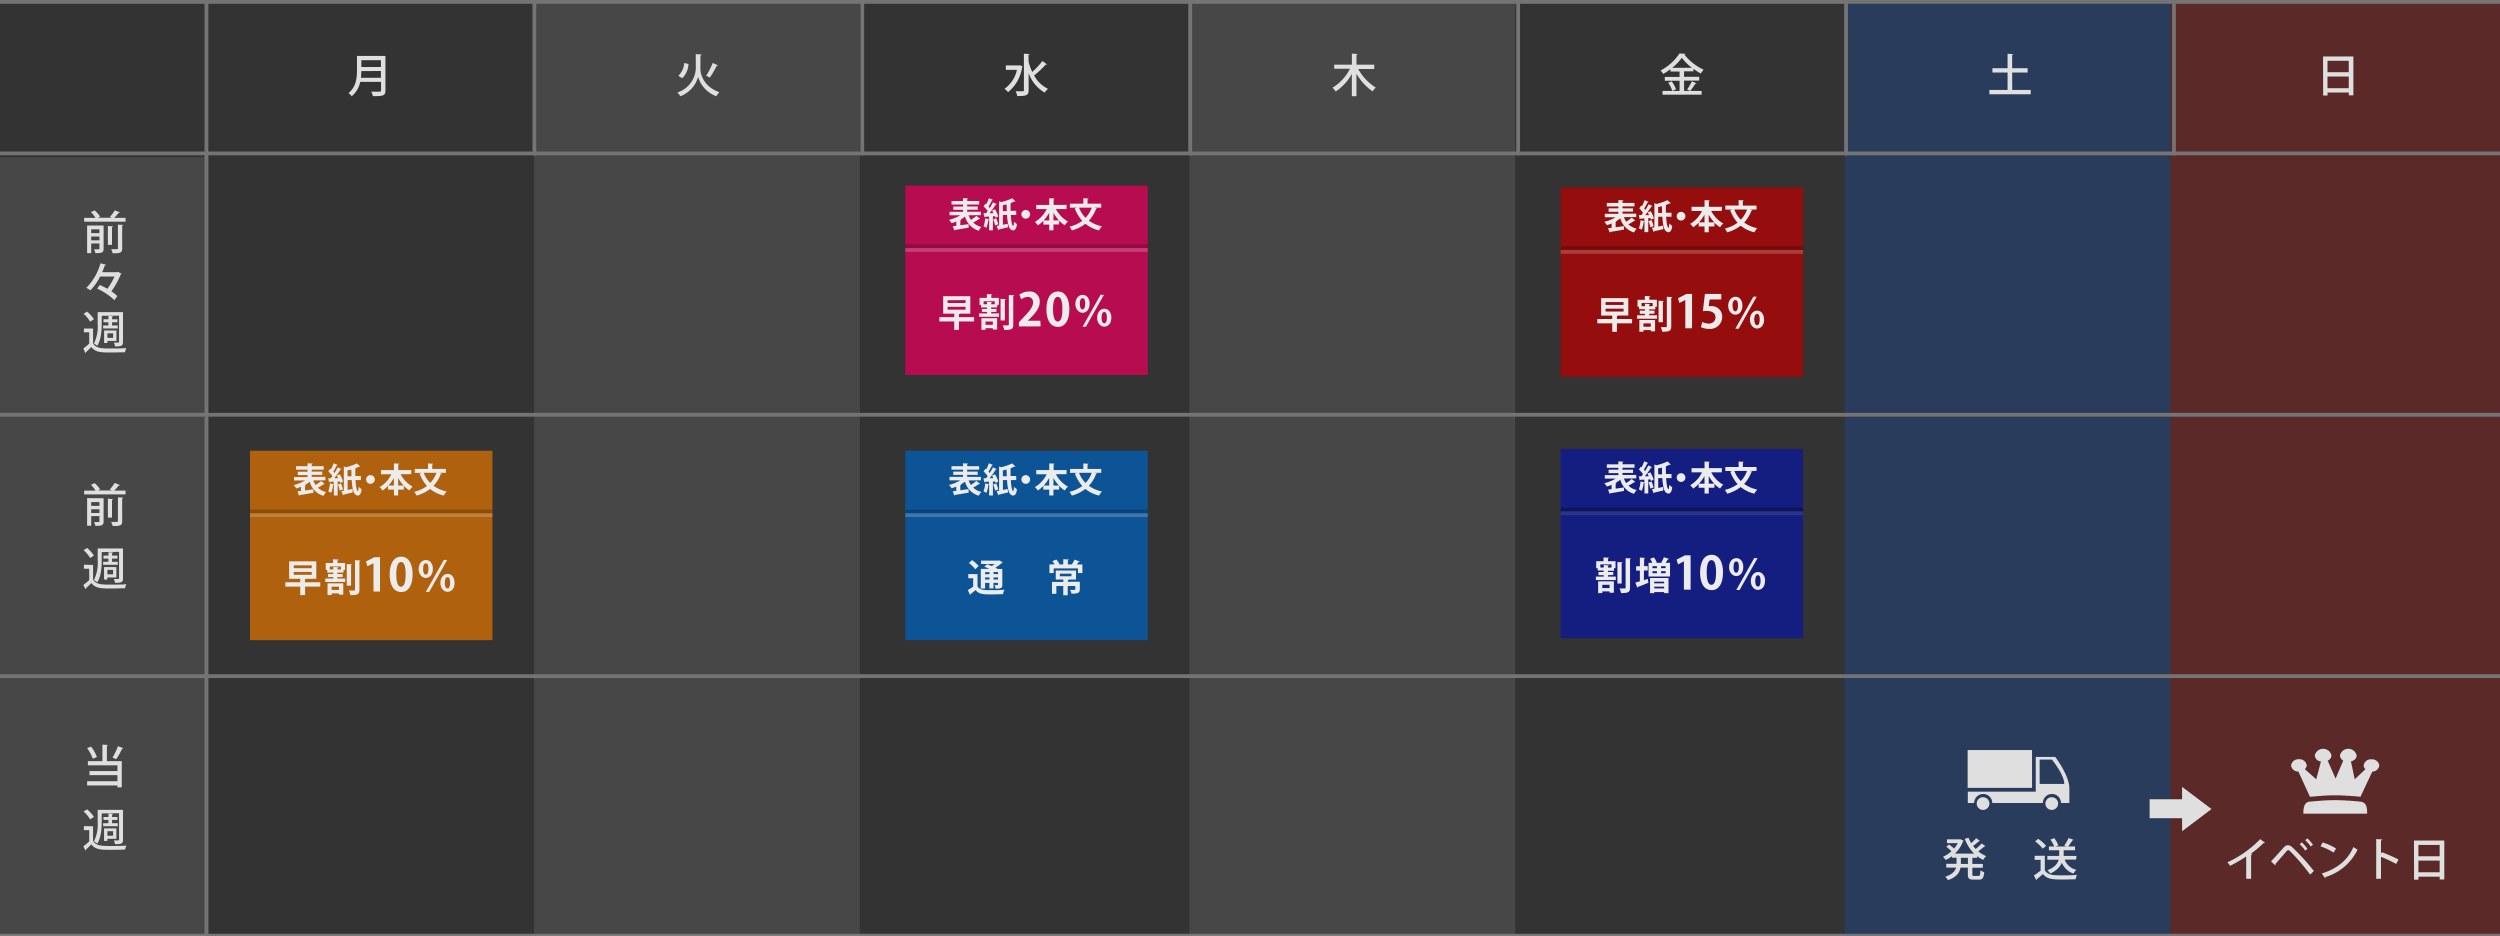 <svg id="各_切のコピー" data-name="各〆切のコピー" xmlns="http://www.w3.org/2000/svg" width="660" height="247" viewBox="0 0 660 247"><rect x="0" y="0" width="660" height="247" fill="#333333" stroke="none"/><defs><style>.cls-1,.cls-8{fill:#fff;}.cls-1{opacity:0.1;}.cls-2{fill:#0060ff;}.cls-2,.cls-3,.cls-7,.cls-8{opacity:0.2;}.cls-3{fill:red;}.cls-4{fill:#747474;}.cls-5{fill:#dfdfdf;}.cls-6{fill:#960d0d;}.cls-9{fill:#ececec;}.cls-10{fill:#141e81;}.cls-11{opacity:0.3;}.cls-12{fill:#b80c51;}.cls-13{fill:#af610d;}.cls-14{fill:#0d5497;}</style></defs><title>nouki</title><rect class="cls-1" x="141" width="86" height="247"/><rect class="cls-1" x="314" width="86" height="247"/><rect class="cls-2" x="487" width="86" height="247"/><rect class="cls-3" x="573" width="87" height="247"/><rect class="cls-1" y="41.5" width="55" height="205.5"/><rect class="cls-4" y="246.5" width="660" height="1"/><rect class="cls-4" x="54" width="1" height="247"/><rect class="cls-4" x="140.57" width="1" height="41"/><rect class="cls-4" x="227.14" width="1" height="41"/><rect class="cls-4" x="313.71" width="1" height="41"/><rect class="cls-4" x="400.29" width="1" height="41"/><rect class="cls-4" x="486.86" width="1" height="41"/><rect class="cls-4" x="573.43" width="1" height="41"/><path class="cls-5" d="M521.18,212a2.39,2.39,0,0,1,4.78,0h13.36a2.39,2.39,0,0,1,4.78,0h2.21v-3.92c0-3.37-3.72-8.25-3.72-8.25h-5.15V209H519.5v3Zm17.28-11.46h3.25s3.25,3.92,3.25,6.41h-6.49Zm-2-2.52h-17V208h17Zm5.21,12.44a1.68,1.68,0,1,0,1.68,1.68A1.68,1.68,0,0,0,541.7,210.47Zm-18.14,0a1.68,1.68,0,1,0,1.68,1.68A1.68,1.68,0,0,0,523.56,210.47Z"/><path class="cls-5" d="M624.47,203.07a1.35,1.35,0,0,1-.46-1,1.9,1.9,0,0,1,2.05-1.61,1.93,1.93,0,0,1,2.08,1.61,1.87,1.87,0,0,1-1.85,1.63l-3.13,6.65c-2.46-.25-4.92-.39-6.68-.39-2.81,0-4.86.27-6.65.39l-3.07-6.67a1.83,1.83,0,0,1-1.91-1.61,1.93,1.93,0,0,1,2.08-1.63,1.9,1.9,0,0,1,2.05,1.63c0,.25-.09.48-.49,1l3,2.66,1.24-4.72a1.69,1.69,0,0,1-1.62-1.59,2.26,2.26,0,0,1,4.4,0,1.53,1.53,0,0,1-1,1.38l2.05,4.68h.06l2-4.68a1.65,1.65,0,0,1-.87-1.38,2.26,2.26,0,0,1,4.4,0c0,.82-.61,1.36-1.5,1.59l1,4.72Zm-16.38,11.74c0-1,0-3.06,1.68-3.18s3.85-.39,6.65-.39c1.79,0,4.23.14,6.68.39,1.85.18,1.82,1.91,1.82,3.18Z"/><path class="cls-5" d="M567.5,216h8.57v3.45l7.77-5.86-7.77-5.86V211H567.5Z"/><path class="cls-5" d="M101.76,14.77v9.1c0,1.37-.59,1.54-3.31,1.51A4.75,4.75,0,0,0,98,24.2c.53,0,1.06,0,1.48,0,1,0,1.12,0,1.12-.37V21.62H95.1a6.65,6.65,0,0,1-2.24,3.79,4.71,4.71,0,0,0-.85-.84c2-1.63,2.23-4,2.23-6V14.77Zm-6.37,4a15.54,15.54,0,0,1-.11,1.77h5.28V18.74Zm5.17-2.87H95.4v1.78h5.17Z"/><path class="cls-5" d="M183.68,14.29l1.55.1c0,.14-.14.23-.32.28v3.53c0,1.6,1,4.7,5,6.15a5.21,5.21,0,0,0-.78,1.06,7.84,7.84,0,0,1-4.83-5.1,7.76,7.76,0,0,1-4.68,5.1,5.24,5.24,0,0,0-.79-1,7,7,0,0,0,4.86-6.24ZM179.08,20a5,5,0,0,0,1.54-3.37l1.14.25a5.61,5.61,0,0,1-1.65,3.78Zm7.34,0a18.32,18.32,0,0,0,1.73-3.38l1.39.62c0,.1-.19.12-.32.11a22.53,22.53,0,0,1-1.83,3.13Z"/><path class="cls-5" d="M269.19,17.21l.79.35a.36.36,0,0,1-.14.18,10.37,10.37,0,0,1-3.72,6.6,4.12,4.12,0,0,0-.94-.89,8.27,8.27,0,0,0,3.29-5h-2.93V17.26H269Zm2.37-.86a14.67,14.67,0,0,0,.95,2.64,20.94,20.94,0,0,0,2.7-2.89l1.19.9a.45.45,0,0,1-.34.07A25,25,0,0,1,273,19.92a8.23,8.23,0,0,0,3.68,3.53,4.7,4.7,0,0,0-.89,1,9.7,9.7,0,0,1-4.23-5.15v4.51c0,1.38-.6,1.55-3,1.55a4.82,4.82,0,0,0-.44-1.26c.53,0,1,0,1.4,0,.71,0,.79,0,.79-.32V14.18l1.49.08c0,.11-.1.18-.29.2Z"/><path class="cls-5" d="M362.79,18.21h-4.21a13.07,13.07,0,0,0,4.64,4.91,4.9,4.9,0,0,0-.86,1,14.48,14.48,0,0,1-4.26-4.67v5.95h-1.21V19.51a13.23,13.23,0,0,1-4.26,4.64,7.11,7.11,0,0,0-.85-1,12.31,12.31,0,0,0,4.61-5h-4.16V17.08h4.67V14.16l1.5.1c0,.11-.08.17-.29.2v2.61h4.69Z"/><path class="cls-5" d="M444.61,24h4.62v1H438.91V24h4.5V21.31H439.5v-1h3.91V18.89H441v-.62a16.46,16.46,0,0,1-1.92,1.25,4.41,4.41,0,0,0-.7-.9,13.43,13.43,0,0,0,5-4.51l1.56.1a.27.27,0,0,1-.26.2,14,14,0,0,0,5.09,4,6.84,6.84,0,0,0-.76,1,17.45,17.45,0,0,1-1.94-1.24v.67h-2.48v1.44h4v1h-4Zm-3.13,0a7.9,7.9,0,0,0-1.08-2.16l.92-.38a7.81,7.81,0,0,1,1.14,2.11Zm5.19-6.1A13.47,13.47,0,0,1,444,15.25a12.85,12.85,0,0,1-2.53,2.64Zm-1.28,5.72a12.55,12.55,0,0,0,1.26-2.16l1.21.52c0,.08-.14.12-.29.12A17,17,0,0,1,446.23,24Z"/><path class="cls-5" d="M531.23,23.75h4.88v1.14H525.19V23.75H530V19.14h-4V18h4V14.19l1.5.1c0,.11-.08.17-.29.2V18h4.09v1.14h-4.09Z"/><path class="cls-5" d="M613.29,14.91h8V25.17h-1.21v-.74h-5.61v.79h-1.16Zm6.78,1.15h-5.61v3h5.61Zm-5.61,7.22h5.61V20.2h-5.61Z"/><path class="cls-5" d="M31.66,56.06c0,.08-.16.12-.31.12a13.38,13.38,0,0,1-1.2,1.34h3v1H22.22v-1h3A8.12,8.12,0,0,0,24,56l1-.46a8.89,8.89,0,0,1,1.44,1.66l-.65.29h3.79L29,57.26a11.25,11.25,0,0,0,1.31-1.73Zm-4.31,3.48v6.13c0,1.07-.56,1.16-2.17,1.16a3.38,3.38,0,0,0-.37-1h.65c.79,0,.79,0,.79-.2V64.27H24.08v2.55H23V59.54Zm-1.1,1H24.08v1h2.17Zm-2.17,2.9h2.17v-1H24.08Zm5.77-3.68c0,.11-.08.17-.28.2v4.69H28.48v-5Zm2.41,5.83c0,1.09-.46,1.31-2.51,1.28a4.42,4.42,0,0,0-.41-1.08l.95,0c.84,0,.84,0,.84-.24V59.3l1.4.07c0,.1-.08.17-.28.2Z"/><path class="cls-5" d="M31.08,71.75l1,.5a.43.43,0,0,1-.2.18,21.17,21.17,0,0,1-2.48,4.49,9.84,9.84,0,0,1,1.58,1.25l-.78,1.07a17,17,0,0,0-4.56-3.06l.71-.94a21.55,21.55,0,0,1,2,1A16.53,16.53,0,0,0,30.22,73H26.43a13.64,13.64,0,0,1-2.57,3.65A7.16,7.16,0,0,0,22.79,76a14.94,14.94,0,0,0,3.74-6.5l1.46.4c0,.1-.14.16-.32.14-.19.58-.43,1.2-.71,1.82h3.9Z"/><path class="cls-5" d="M24.57,86.74v3.91C25.4,92,26.94,92,29.22,92c1.4,0,3.08,0,4.14-.11A5.34,5.34,0,0,0,33,93c-.91,0-2.31.06-3.59.06-2.66,0-4.19,0-5.31-1.44-.49.5-1,1-1.44,1.39a.19.19,0,0,1-.12.22L22,92a19.24,19.24,0,0,0,1.55-1.28v-3h-1.4V86.74ZM23,82.27a8.79,8.79,0,0,1,1.8,2l-1,.65a8.85,8.85,0,0,0-1.74-2.09Zm3.85,1.08v2.21c0,1.7-.16,4.13-1.16,5.73a4.18,4.18,0,0,0-.9-.59,10.07,10.07,0,0,0,1-5.14V82.4h6.68v7.91c0,1-.43,1.16-2.11,1.14a3.66,3.66,0,0,0-.3-1c.52,0,1,0,1.15,0s.22-.06.22-.23V83.34Zm.37,2.57h1.39v-.85H27.32v-.79h1.31v-.89l1.21.07c0,.1-.08.16-.25.18v.64H31v.79H29.58v.85h1.51v.79H27.23ZM28.36,90v.55h-.88v-3.3h3.26V90Zm1.5-2h-1.5v1.19h1.5Z"/><path class="cls-5" d="M31.66,128.06c0,.08-.16.12-.31.12a13.38,13.38,0,0,1-1.2,1.34h3v1H22.22v-1h3A8.12,8.12,0,0,0,24,128l1-.46a8.89,8.89,0,0,1,1.44,1.66l-.65.29h3.79l-.61-.26a11.25,11.25,0,0,0,1.31-1.73Zm-4.31,3.48v6.13c0,1.07-.56,1.16-2.17,1.16a3.38,3.38,0,0,0-.37-1h.65c.79,0,.79,0,.79-.2v-1.38H24.08v2.55H23v-7.29Zm-1.1,1H24.08v1h2.17Zm-2.17,2.9h2.17v-1H24.08Zm5.77-3.68c0,.11-.08.17-.28.2v4.69H28.48v-5Zm2.41,5.83c0,1.09-.46,1.31-2.51,1.28a4.42,4.42,0,0,0-.41-1.08l.95,0c.84,0,.84,0,.84-.24V131.3l1.4.07c0,.1-.08.17-.28.2Z"/><path class="cls-5" d="M24.57,149.14V153c.83,1.34,2.37,1.34,4.65,1.34,1.4,0,3.08,0,4.14-.11a5.32,5.32,0,0,0-.35,1.07c-.91,0-2.31.06-3.59.06-2.66,0-4.19,0-5.31-1.44-.49.5-1,1-1.44,1.39a.19.19,0,0,1-.12.22L22,154.43a19,19,0,0,0,1.55-1.28v-3h-1.4v-1.06ZM23,144.67a8.82,8.82,0,0,1,1.8,2l-1,.65a8.87,8.87,0,0,0-1.74-2.09Zm3.85,1.08V148c0,1.7-.16,4.13-1.16,5.73a4.14,4.14,0,0,0-.9-.59,10.08,10.08,0,0,0,1-5.15V144.8h6.68v7.92c0,1-.43,1.16-2.11,1.14a3.66,3.66,0,0,0-.3-1c.52,0,1,0,1.15,0s.22-.06.22-.23v-6.94Zm.37,2.57h1.39v-.85H27.32v-.79h1.31v-.89l1.21.07c0,.1-.08.16-.25.18v.64H31v.79H29.58v.85h1.51v.79H27.23Zm1.13,4.12V153h-.88v-3.3h3.26v2.75Zm1.5-2h-1.5v1.19h1.5Z"/><path class="cls-5" d="M28.5,196.67c0,.1-.08.17-.28.19v4.08h3.93v6.92H31v-.5H23v-1.12h8v-1.61H23.63v-1.07H31v-1.51h-7.8v-1.12h3.84v-4.35Zm-4.47.42a11,11,0,0,1,1.56,2.75l-1.09.48A11.37,11.37,0,0,0,23,197.5ZM29.69,200a17.77,17.77,0,0,0,1.46-3l1.42.52a.35.35,0,0,1-.32.13,20.2,20.2,0,0,1-1.56,2.78Z"/><path class="cls-5" d="M24.57,218.14V222c.83,1.34,2.37,1.34,4.65,1.34,1.4,0,3.08,0,4.14-.11a5.32,5.32,0,0,0-.35,1.07c-.91,0-2.31.06-3.59.06-2.66,0-4.19,0-5.31-1.44-.49.5-1,1-1.44,1.39a.19.19,0,0,1-.12.22L22,223.43a19,19,0,0,0,1.55-1.28v-3h-1.4v-1.06ZM23,213.67a8.82,8.82,0,0,1,1.8,2l-1,.65a8.87,8.87,0,0,0-1.74-2.09Zm3.85,1.08V217c0,1.7-.16,4.13-1.16,5.73a4.14,4.14,0,0,0-.9-.59,10.08,10.08,0,0,0,1-5.15V213.8h6.68v7.92c0,1-.43,1.16-2.11,1.14a3.66,3.66,0,0,0-.3-1c.52,0,1,0,1.15,0s.22-.06.22-.23v-6.94Zm.37,2.57h1.39v-.85H27.32v-.79h1.31v-.89l1.21.07c0,.1-.08.16-.25.18v.64H31v.79H29.58v.85h1.51v.79H27.23Zm1.13,4.12V222h-.88v-3.3h3.26v2.75Zm1.5-2h-1.5v1.19h1.5Z"/><path class="cls-5" d="M522,226.46h-1.3v1.62h2.77v1h-2.77v1.68c0,.42.07.48.46.48h1.19c.36,0,.42-.24.47-1.46a2.87,2.87,0,0,0,1,.44c-.11,1.58-.42,2-1.38,2h-1.49c-1.15,0-1.44-.34-1.44-1.5v-1.68h-1.94c-.23,1.31-1,2.52-3.31,3.32a4,4,0,0,0-.73-.9c1.9-.62,2.62-1.5,2.87-2.42h-2.59v-1h2.72v-1.62h-1.19v-.38a10,10,0,0,1-1.69,1,4.83,4.83,0,0,0-.7-.86,7.82,7.82,0,0,0,2.23-1.45,13.7,13.7,0,0,0-1.36-1.18l.72-.6c.43.31,1,.73,1.33,1.07a7.65,7.65,0,0,0,1-1.44H514v-1h3.44l.18,0c.35.18.58.28.79.38a.36.36,0,0,1-.16.14,8.49,8.49,0,0,1-2.16,3.25h5.08a11,11,0,0,1-2.48-3.9l1-.3a9.13,9.13,0,0,0,.7,1.43,12.41,12.41,0,0,0,1.32-1.3l1,.73a.21.21,0,0,1-.18.07h-.11a15.65,15.65,0,0,1-1.52,1.25c.22.28.44.55.68.8a12.63,12.63,0,0,0,1.58-1.45l1,.71a.27.27,0,0,1-.29.07,18.18,18.18,0,0,1-1.62,1.28,7.72,7.72,0,0,0,2.11,1.27,4.52,4.52,0,0,0-.79,1,8,8,0,0,1-1.62-1Zm-2.47,1.62v-1.62h-1.86v1.62Z"/><path class="cls-5" d="M539.83,225.91v3.86c.84,1.32,2.48,1.32,4.37,1.32,1.37,0,3,0,4.13-.12a5.49,5.49,0,0,0-.37,1.16c-.83,0-2,.06-3.17.06-2.72,0-4.27,0-5.46-1.44-.56.5-1.15,1-1.63,1.38a.2.2,0,0,1-.14.23l-.6-1.26a20.24,20.24,0,0,0,1.76-1.26V227h-1.57v-1.06Zm-1.76-4.46a9,9,0,0,1,2.1,1.87l-.9.74a9.07,9.07,0,0,0-2-1.93Zm10,5.48h-3a4.29,4.29,0,0,0,3.08,2.69,4.35,4.35,0,0,0-.73,1,5,5,0,0,1-3.08-2.83,5.58,5.58,0,0,1-3.09,2.79,3.73,3.73,0,0,0-.75-.83c2-.78,2.7-1.81,3-2.78h-3v-1h3.13v-1.5h-2.72v-1h1.39a7.08,7.08,0,0,0-1-1.8l1-.41a6.39,6.39,0,0,1,1.09,1.91l-.68.3h2.79l-.54-.24a12.86,12.86,0,0,0,1.16-2l1.32.5c0,.08-.16.12-.31.12a14.46,14.46,0,0,1-1.14,1.62h1.82v1h-3v1.5h3.41Z"/><path class="cls-5" d="M597.95,222.47a.35.35,0,0,1-.26.11h-.12a29.69,29.69,0,0,1-3.31,2.79l.32.13a.33.33,0,0,1-.29.2V232H593v-5.89a35.51,35.51,0,0,1-4.26,2.46,5.3,5.3,0,0,0-.72-.92,28.42,28.42,0,0,0,8.67-6.12Z"/><path class="cls-5" d="M599.56,227.39c.9-.92,2.66-2.91,3.39-3.71a1.53,1.53,0,0,1,1.08-.55,1.87,1.87,0,0,1,1.14.55,59,59,0,0,1,5.7,6.27l-1,.95a52.79,52.79,0,0,0-5.24-6.13c-.23-.22-.38-.34-.54-.34s-.29.13-.49.35c-.48.53-2.08,2.41-2.84,3.27a.41.41,0,0,1-.14.38Zm8.12-5a10.09,10.09,0,0,1,1.47,1.7l-.59.48a9.62,9.62,0,0,0-1.44-1.72Zm1.45-1.06a9.54,9.54,0,0,1,1.49,1.68l-.59.47a10.49,10.49,0,0,0-1.45-1.68Z"/><path class="cls-5" d="M613.17,222.4a14.78,14.78,0,0,1,3.54,1.6l-.62,1.08a16.39,16.39,0,0,0-3.48-1.65Zm-.23,8.2c4.14-1.27,6.94-3.65,8.36-7a8,8,0,0,0,1.1.7,13.82,13.82,0,0,1-8.41,7.22.38.38,0,0,1-.19.29Z"/><path class="cls-5" d="M632.58,228.08a35.48,35.48,0,0,0-4-1.88V232h-1.26V221.51l1.61.1c0,.13-.12.23-.35.28v3.43l.24-.34a41.84,41.84,0,0,1,4.4,1.94Z"/><path class="cls-5" d="M637.29,221.91h8v10.27h-1.21v-.74h-5.61v.79h-1.16Zm6.78,1.15h-5.61v3h5.61Zm-5.61,7.22h5.61V227.2h-5.61Z"/><rect class="cls-4" y="40" width="660" height="1"/><rect class="cls-4" width="660" height="1"/><rect class="cls-6" x="412" y="49.5" width="64" height="50"/><rect class="cls-7" x="412" y="65" width="64" height="1"/><rect class="cls-8" x="412" y="66" width="64" height="1"/><path class="cls-9" d="M428.72,57.33a5.56,5.56,0,0,0,.6,1.2,12.14,12.14,0,0,0,1.43-1.07l1,.77a.33.33,0,0,1-.28.05,16.65,16.65,0,0,1-1.56.94,4.73,4.73,0,0,0,2.18,1.15,4.34,4.34,0,0,0-.7,1,5.28,5.28,0,0,1-3.63-3.73,8.63,8.63,0,0,1-1.21.82l.22,0c0,.08-.09.15-.24.17V60l2.17-.31.05.92c-1.34.24-2.75.48-3.66.62a.21.21,0,0,1-.15.15l-.41-1.13.93-.11V59a10.41,10.41,0,0,1-1.24.45,5.8,5.8,0,0,0-.69-.88,10.93,10.93,0,0,0,3-1.22h-2.86v-.91h3.58v-.53h-2.58V55h2.58v-.5h-3.05v-.92h3.05v-.77l1.33.07c0,.1-.07.14-.24.18v.51h3.17v.92h-3.17V55h2.78v.87h-2.78v.53h3.63v.91Z"/><path class="cls-9" d="M435.85,58a3.52,3.52,0,0,0-.13-.42l-.58,0v3.7h-1V58.41a.18.18,0,0,1-.2.08,7.74,7.74,0,0,1-.52,2.15,6.58,6.58,0,0,0-.76-.38,7.61,7.61,0,0,0,.44-2.12l1,.24v-.7l-1.07.05a.19.19,0,0,1-.16.14l-.22-1.08h.68l.43-.57A7.63,7.63,0,0,0,432.76,55l.51-.74.2.17a10.61,10.61,0,0,0,.69-1.59l1.08.44a.25.25,0,0,1-.24.09,16,16,0,0,1-.93,1.67,3.9,3.9,0,0,1,.32.39c.32-.52.63-1.05.86-1.51l1,.47a.31.31,0,0,1-.26.1,21.19,21.19,0,0,1-1.64,2.3h1a7.08,7.08,0,0,0-.36-.69l.78-.35a7.49,7.49,0,0,1,.88,1.9Zm.16.11a9.36,9.36,0,0,1,.54,1.59l-.85.3a11,11,0,0,0-.5-1.62Zm5.28-.89h-1.43c.09,1.53.32,2.92.64,2.92.09,0,.16-.54.2-1.15a5.59,5.59,0,0,0,.77.65c-.12,1.18-.52,1.67-1,1.67a.9.9,0,0,1-.5-.17c-.7-.36-1-1.88-1.11-3.92h-1.09v2.6l1.25-.26.11.92-2.44.59a.2.2,0,0,1-.14.16l-.43-1.1.64-.12V53.65l.58.19a14.56,14.56,0,0,0,2.88-1l.91.85s-.13,0-.24,0-.54.22-.86.32a.29.29,0,0,1-.24.15c0,.68,0,1.36,0,2h1.48Zm-3.51-1h1c0-.57,0-1.17-.05-1.78-.32.09-.66.16-1,.23Z"/><path class="cls-9" d="M444.95,57.08a1.15,1.15,0,1,1-1.15-1.15A1.16,1.16,0,0,1,444.95,57.08Z"/><path class="cls-9" d="M454.55,55.69h-2.79A8.07,8.07,0,0,0,454.94,59a4.88,4.88,0,0,0-.84,1,7.51,7.51,0,0,1-1.49-1.22v1h-1.5v1.54H450V59.79h-1.56v-1A8.27,8.27,0,0,1,447,60a5.75,5.75,0,0,0-.79-.9,8,8,0,0,0,3.12-3.4h-2.76v-1.1H450V52.84l1.39.07c0,.09-.08.14-.25.18v1.5h3.44Zm-4.58,1a10.4,10.4,0,0,1-1.43,2H450Zm1.14,2h1.45a10.24,10.24,0,0,1-1.45-2Z"/><path class="cls-9" d="M463.73,55.32H462l.64.22a.28.28,0,0,1-.28.12,9.41,9.41,0,0,1-1.9,3.09,8.74,8.74,0,0,0,3.46,1.49,5.42,5.42,0,0,0-.77,1.09,9,9,0,0,1-3.61-1.75,10.51,10.51,0,0,1-3.57,1.76,5.52,5.52,0,0,0-.62-1,9.41,9.41,0,0,0,3.37-1.53,10.34,10.34,0,0,1-1.94-3.29l.58-.18h-1.87V54.27H459V52.83l1.35.08c0,.09-.07.14-.24.17v1.19h3.61Zm-5.86,0A7.72,7.72,0,0,0,459.58,58a7.61,7.61,0,0,0,1.64-2.68Z"/><path class="cls-9" d="M430.87,84.22v1.14h-4v2.23h-1.24V85.36h-3.93V84.22h3.93v-.91h-2.93V78.7h7.17v4.61h-2.74c0,.08-.1.12-.26.15v.76Zm-7-4.47v.76h4.75v-.76Zm0,1.74v.76h4.75v-.76Z"/><path class="cls-9" d="M435.38,82.85v.38h2.07v.91h-5.26v-.91h2.08v-.38h-1.36V82h1.36v-.38h-1.56V81h-.4V79.14h1.93v-1l1.44.08c0,.1-.09.16-.27.19v.72h2V81H437v.69h-1.62V82h1.4v.8Zm-2.59,4.74V84.48h4.15v3h-1.13v-.35h-1.94v.44Zm.58-6.76h.9v-.65l1.37.08c0,.09-.09.15-.26.17v.4h.93V80h-2.94Zm2.44,4.55h-1.94v.87h1.94Zm3.45-5.92c0,.1-.09.15-.26.19v5.41h-1.14V79.38Zm.78-1.1,1.43.06c0,.1-.08.17-.26.2v7.53c0,1.14-.36,1.43-2.38,1.43a4.88,4.88,0,0,0-.39-1.22c.59,0,1.17,0,1.36,0s.24-.06.24-.23Z"/><path class="cls-9" d="M444.92,86.67V79.18h0l-1.56.82L443,78.73l2.21-1.13h1.49v9.07Z"/><path class="cls-9" d="M454.42,77.59v1.46h-3.08l-.24,1.77a3.34,3.34,0,0,1,.5,0,2.79,2.79,0,0,1,3.07,2.84,3.2,3.2,0,0,1-3.47,3.17,4.89,4.89,0,0,1-2.16-.47L449.4,85a3.9,3.9,0,0,0,1.71.42,1.65,1.65,0,0,0,1.78-1.63c0-1.09-.8-1.7-2.34-1.7a8.25,8.25,0,0,0-1,.06l.55-4.55Z"/><path class="cls-9" d="M460,80.64c0,1.62-.87,2.44-1.88,2.44s-1.88-1-1.88-2.33.76-2.41,1.94-2.41S460,79.44,460,80.64Zm-2.59.12c0,.93.29,1.43.71,1.43s.71-.51.71-1.5-.19-1.47-.69-1.47C457.75,79.22,457.37,79.55,457.37,80.76Zm.73,6,4.74-8.43h.89L459,86.79Zm7.6-2.46c0,1.63-.88,2.44-1.89,2.44s-1.87-1-1.87-2.33.75-2.41,1.92-2.41S465.7,83.12,465.7,84.32Zm-2.6.13c0,.92.29,1.42.73,1.42s.69-.51.69-1.49-.2-1.49-.69-1.49S463.1,83.4,463.1,84.46Z"/><rect class="cls-10" x="412" y="118.5" width="64" height="50"/><rect class="cls-11" x="412" y="134" width="64" height="1"/><rect class="cls-1" x="412" y="135" width="64" height="1"/><path class="cls-9" d="M428.72,126.33a5.56,5.56,0,0,0,.6,1.2,12.14,12.14,0,0,0,1.43-1.07l1,.77a.33.33,0,0,1-.28.05,16.65,16.65,0,0,1-1.56.94,4.73,4.73,0,0,0,2.18,1.15,4.34,4.34,0,0,0-.7,1,5.28,5.28,0,0,1-3.63-3.73,8.63,8.63,0,0,1-1.21.82l.22,0c0,.08-.09.15-.24.17V129l2.17-.31.05.92c-1.34.24-2.75.48-3.66.62a.21.21,0,0,1-.15.15l-.41-1.13.93-.11V128a10.41,10.41,0,0,1-1.24.45,5.8,5.8,0,0,0-.69-.88,10.93,10.93,0,0,0,3-1.22h-2.86v-.91h3.58v-.53h-2.58V124h2.58v-.5h-3.05v-.92h3.05v-.77l1.33.07c0,.1-.07.14-.24.18v.51h3.17v.92h-3.17v.5h2.78v.87h-2.78v.53h3.63v.91Z"/><path class="cls-9" d="M435.85,127a3.52,3.52,0,0,0-.13-.42l-.58,0v3.7h-1v-2.92a.18.18,0,0,1-.2.08,7.74,7.74,0,0,1-.52,2.15,6.58,6.58,0,0,0-.76-.38,7.61,7.61,0,0,0,.44-2.12l1,.24v-.7l-1.07.05a.19.19,0,0,1-.16.14l-.22-1.08h.68l.43-.57a7.63,7.63,0,0,0-1.09-1.23l.51-.74.2.17a10.61,10.61,0,0,0,.69-1.59l1.08.44a.25.25,0,0,1-.24.09,16,16,0,0,1-.93,1.67,3.9,3.9,0,0,1,.32.39c.32-.52.63-1.05.86-1.51l1,.47a.31.31,0,0,1-.26.1,21.19,21.19,0,0,1-1.64,2.3h1a7.08,7.08,0,0,0-.36-.69l.78-.35a7.49,7.49,0,0,1,.88,1.9Zm.16.11a9.36,9.36,0,0,1,.54,1.58l-.85.3a11,11,0,0,0-.5-1.62Zm5.28-.89h-1.43c.09,1.53.32,2.92.64,2.92.09,0,.16-.54.2-1.15a5.59,5.59,0,0,0,.77.65c-.12,1.18-.52,1.67-1,1.67a.9.9,0,0,1-.5-.17c-.7-.36-1-1.88-1.11-3.92h-1.09v2.6l1.25-.26.11.92-2.44.59a.2.2,0,0,1-.14.16l-.43-1.1.64-.12v-6.38l.58.19a14.56,14.56,0,0,0,2.88-1l.91.85s-.13,0-.24,0-.54.22-.86.32a.29.29,0,0,1-.24.15c0,.68,0,1.36,0,2h1.48Zm-3.51-1h1c0-.57,0-1.17-.05-1.78-.32.09-.66.16-1,.23Z"/><path class="cls-9" d="M444.95,126.08a1.15,1.15,0,1,1-1.15-1.15A1.16,1.16,0,0,1,444.95,126.08Z"/><path class="cls-9" d="M454.55,124.69h-2.79a8.07,8.07,0,0,0,3.18,3.29,4.88,4.88,0,0,0-.84,1,7.51,7.51,0,0,1-1.49-1.22v1h-1.5v1.54H450v-1.54h-1.56v-1A8.27,8.27,0,0,1,447,129a5.75,5.75,0,0,0-.79-.9,8,8,0,0,0,3.12-3.4h-2.76v-1.1H450v-1.76l1.39.07c0,.09-.08.14-.25.18v1.5h3.44Zm-4.58,1a10.4,10.4,0,0,1-1.43,2H450Zm1.14,2h1.45a10.24,10.24,0,0,1-1.45-2Z"/><path class="cls-9" d="M463.73,124.32H462l.64.22a.28.28,0,0,1-.28.12,9.41,9.41,0,0,1-1.9,3.09,8.74,8.74,0,0,0,3.46,1.49,5.42,5.42,0,0,0-.77,1.09,9,9,0,0,1-3.61-1.75,10.51,10.51,0,0,1-3.57,1.76,5.52,5.52,0,0,0-.62-1,9.41,9.41,0,0,0,3.37-1.53,10.34,10.34,0,0,1-1.94-3.29l.58-.18h-1.87v-1.05H459v-1.44l1.35.08c0,.09-.07.14-.24.17v1.19h3.61Zm-5.86,0a7.72,7.72,0,0,0,1.71,2.68,7.61,7.61,0,0,0,1.64-2.68Z"/><path class="cls-9" d="M424.5,151.85v.38h2.07v.91h-5.26v-.91h2.08v-.38H422V151h1.36v-.38h-1.56V150h-.4v-1.84h1.93v-1l1.44.08c0,.1-.09.16-.27.19v.72h2V150h-.41v.69H424.5V151h1.4v.8Zm-2.59,4.74v-3.11h4.15v3h-1.13v-.35H423v.44Zm.58-6.76h.9v-.65l1.37.08c0,.09-.09.15-.26.17v.4h.93V149h-2.94Zm2.44,4.55H423v.87h1.94Zm3.45-5.92c0,.1-.09.15-.26.19v5.41H427v-5.68Zm.78-1.1,1.43.06c0,.1-.08.17-.26.2v7.53c0,1.14-.36,1.43-2.38,1.43a4.92,4.92,0,0,0-.39-1.22c.59,0,1.17,0,1.36,0s.24-.06.24-.23Z"/><path class="cls-9" d="M434,153.15l1-.31c.07.33.13.66.2,1-1,.42-2.08.84-2.79,1.11a.23.23,0,0,1-.15.19l-.53-1.33,1.2-.35v-2.82h-1v-1.14h1v-2.3l1.38.08c0,.1-.08.15-.26.18v2H435v1.14H434Zm6.61-5.62c0,.08-.12.11-.27.11a9.24,9.24,0,0,1-.62.94h1.17v3.63h-5.68v-3.63h1a7.9,7.9,0,0,0-.58-1.07l1-.36a5.56,5.56,0,0,1,.76,1.34l-.25.09h1.68l-.25-.09a8.52,8.52,0,0,0,.7-1.38Zm-5,9.06v-4h4.88v4h-1.16v-.29h-2.61v.3Zm1.82-7.12h-1.18V150h1.18Zm-1.18,1.33v.52h1.18v-.52Zm3.08,2.76h-2.61V154h2.61Zm-2.61,1.78h2.61v-.46h-2.61Zm3-5.36v-.51h-1.2V150Zm0,1.34v-.52h-1.2v.52Z"/><path class="cls-9" d="M444.55,155.67v-7.48h0L443,149l-.38-1.27,2.21-1.13h1.49v9.07Z"/><path class="cls-9" d="M448.82,151.16c0-2.76,1-4.7,3.06-4.7s3,2.11,3,4.63c0,3-1.12,4.71-3,4.71C449.71,155.8,448.82,153.69,448.82,151.16Zm3,3.24c.82,0,1.22-1.15,1.22-3.27s-.37-3.26-1.21-3.26-1.26,1.1-1.26,3.26.44,3.27,1.24,3.27Z"/><path class="cls-9" d="M460.23,149.64c0,1.62-.87,2.44-1.88,2.44s-1.88-1-1.88-2.33.76-2.41,1.94-2.41S460.23,148.44,460.23,149.64Zm-2.59.12c0,.93.29,1.43.72,1.43s.7-.51.7-1.5-.19-1.47-.69-1.47C458,148.22,457.65,148.55,457.65,149.76Zm.73,6,4.74-8.43H464l-4.74,8.43Zm7.6-2.46c0,1.63-.88,2.44-1.89,2.44s-1.87-1-1.87-2.33S463,151,464.14,151,466,152.12,466,153.32Zm-2.6.13c0,.92.29,1.42.73,1.42s.69-.51.69-1.49-.2-1.49-.69-1.49S463.38,152.4,463.38,153.46Z"/><rect class="cls-4" y="178" width="660" height="1"/><rect class="cls-4" y="109" width="660" height="1"/><rect class="cls-12" x="239" y="49" width="64" height="50"/><rect class="cls-7" x="239" y="64.5" width="64" height="1"/><rect class="cls-8" x="239" y="65.5" width="64" height="1"/><path class="cls-9" d="M255.72,56.83a5.54,5.54,0,0,0,.6,1.2A12.1,12.1,0,0,0,257.76,57l1,.77a.33.33,0,0,1-.28.05,16.55,16.55,0,0,1-1.56.94,4.73,4.73,0,0,0,2.18,1.15,4.32,4.32,0,0,0-.7,1,5.28,5.28,0,0,1-3.63-3.73,8.67,8.67,0,0,1-1.22.82l.22,0c0,.08-.09.15-.24.17v1.31l2.17-.31.05.92c-1.34.24-2.75.48-3.66.62a.2.2,0,0,1-.15.15l-.41-1.13.93-.11V58.48a10.36,10.36,0,0,1-1.24.45,5.74,5.74,0,0,0-.69-.88,10.92,10.92,0,0,0,3-1.22h-2.86v-.91h3.58v-.53h-2.58v-.87h2.58V54h-3.05v-.92h3.05v-.77l1.33.07c0,.1-.07.14-.24.18v.51h3.17V54h-3.17v.5h2.78v.87h-2.78v.53h3.63v.91Z"/><path class="cls-9" d="M262.85,57.52a3.61,3.61,0,0,0-.13-.42l-.59,0v3.7h-1V57.91a.18.18,0,0,1-.2.08,7.78,7.78,0,0,1-.52,2.15,6.59,6.59,0,0,0-.76-.38,7.58,7.58,0,0,0,.44-2.12l1,.24v-.7l-1.07.05a.19.19,0,0,1-.16.14l-.22-1.08h.68l.43-.57a7.67,7.67,0,0,0-1.09-1.23l.51-.74.2.17a10.46,10.46,0,0,0,.69-1.59l1.08.44a.25.25,0,0,1-.24.09,16,16,0,0,1-.93,1.67,3.9,3.9,0,0,1,.32.39c.32-.52.63-1.05.86-1.51l1,.47a.31.31,0,0,1-.26.1,21.13,21.13,0,0,1-1.64,2.3h1a7.19,7.19,0,0,0-.36-.69l.78-.35a7.51,7.51,0,0,1,.88,1.9Zm.16.11a9.45,9.45,0,0,1,.54,1.59l-.85.3a10.91,10.91,0,0,0-.5-1.62Zm5.28-.89h-1.43c.09,1.53.31,2.92.64,2.92.09,0,.16-.54.2-1.15a5.62,5.62,0,0,0,.77.65c-.12,1.18-.52,1.67-1,1.67a.9.9,0,0,1-.5-.17c-.7-.36-1-1.88-1.11-3.92h-1.09v2.6l1.25-.26.11.92-2.44.59a.2.2,0,0,1-.14.16l-.43-1.1.64-.12V53.15l.58.19a14.54,14.54,0,0,0,2.88-1l.91.85s-.13,0-.24,0-.54.22-.86.32a.29.29,0,0,1-.24.15c0,.68,0,1.36,0,2h1.48Zm-3.51-1h1c0-.57,0-1.17-.05-1.78-.32.09-.66.16-1,.23Z"/><path class="cls-9" d="M271.95,56.58a1.15,1.15,0,1,1-1.15-1.15A1.16,1.16,0,0,1,271.95,56.58Z"/><path class="cls-9" d="M281.55,55.19h-2.79a8.07,8.07,0,0,0,3.18,3.29,4.88,4.88,0,0,0-.84,1,7.53,7.53,0,0,1-1.49-1.22v1h-1.5v1.54H277V59.29h-1.56v-1A8.28,8.28,0,0,1,274,59.5a5.74,5.74,0,0,0-.79-.9,8,8,0,0,0,3.12-3.4h-2.76v-1.1H277V52.34l1.4.07c0,.09-.08.14-.25.18v1.5h3.44Zm-4.58,1a10.31,10.31,0,0,1-1.43,2H277Zm1.14,2h1.45a10.22,10.22,0,0,1-1.45-2Z"/><path class="cls-9" d="M290.73,54.82H289l.64.22a.28.28,0,0,1-.28.12,9.42,9.42,0,0,1-1.9,3.09,8.73,8.73,0,0,0,3.46,1.49,5.46,5.46,0,0,0-.77,1.09,9,9,0,0,1-3.61-1.75,10.52,10.52,0,0,1-3.57,1.76,5.59,5.59,0,0,0-.62-1,9.41,9.41,0,0,0,3.37-1.53A10.32,10.32,0,0,1,283.74,55l.58-.18h-1.87V53.77H286V52.33l1.35.08c0,.09-.07.14-.24.17v1.19h3.61Zm-5.86,0a7.73,7.73,0,0,0,1.71,2.68,7.6,7.6,0,0,0,1.64-2.68Z"/><path class="cls-9" d="M257.16,83.72v1.14h-4v2.23h-1.24V84.86h-3.93V83.72h3.93v-.91h-2.93V78.2h7.17v4.61h-2.74c0,.08-.1.12-.26.15v.76Zm-7-4.47V80h4.75v-.76Zm0,1.74v.76h4.75V81Z"/><path class="cls-9" d="M261.68,82.35v.38h2.07v.91h-5.26v-.91h2.08v-.38h-1.36v-.8h1.36v-.38H259v-.69h-.4V78.64h1.93v-1l1.44.08c0,.1-.09.16-.27.19v.72h2v1.84h-.41v.69h-1.62v.38h1.4v.8Zm-2.59,4.74V84h4.15v3h-1.13v-.35h-1.94v.44Zm.58-6.76h.9v-.65l1.37.08c0,.09-.09.15-.26.17v.4h.93v-.79h-2.94Zm2.44,4.55h-1.94v.87h1.94ZM265.55,79c0,.1-.09.15-.26.19v5.41h-1.14V78.88Zm.78-1.1,1.43.06c0,.1-.08.17-.26.2v7.53c0,1.14-.36,1.43-2.38,1.43a4.92,4.92,0,0,0-.39-1.22c.59,0,1.17,0,1.36,0s.24-.06.24-.23Z"/><path class="cls-9" d="M274.72,86.17H269V85.08l1-1.08c1.72-1.77,2.72-2.94,2.72-4.16a1.32,1.32,0,0,0-1.42-1.45,3,3,0,0,0-1.69.66l-.49-1.27a4.34,4.34,0,0,1,2.54-.82,2.57,2.57,0,0,1,2.83,2.71c0,1.61-1.09,2.93-2.41,4.26l-.76.74v0h3.33Z"/><path class="cls-9" d="M276.25,81.66c0-2.76,1-4.7,3.06-4.7s3,2.11,3,4.63c0,3-1.12,4.71-3,4.71C277.14,86.3,276.25,84.19,276.25,81.66Zm3,3.24c.82,0,1.22-1.15,1.22-3.27s-.37-3.26-1.21-3.26S278,79.46,278,81.62s.44,3.27,1.24,3.27Z"/><path class="cls-9" d="M287.66,80.14c0,1.62-.87,2.44-1.88,2.44s-1.88-1-1.88-2.33.76-2.41,1.94-2.41S287.66,78.94,287.66,80.14Zm-2.59.12c0,.93.29,1.43.72,1.43s.7-.51.7-1.5-.19-1.47-.69-1.47C285.45,78.72,285.07,79,285.07,80.26Zm.73,6,4.74-8.43h.89l-4.74,8.43Zm7.6-2.46c0,1.63-.88,2.44-1.89,2.44s-1.87-1-1.87-2.33.75-2.41,1.92-2.41S293.4,82.62,293.4,83.82Zm-2.6.13c0,.92.29,1.42.73,1.42s.69-.51.69-1.49-.2-1.49-.69-1.49S290.81,82.9,290.81,84Z"/><rect class="cls-13" x="66" y="119" width="64" height="50"/><rect class="cls-7" x="66" y="134.5" width="64" height="1"/><rect class="cls-8" x="66" y="135.5" width="64" height="1"/><path class="cls-9" d="M82.72,126.83a5.54,5.54,0,0,0,.6,1.2A12.1,12.1,0,0,0,84.76,127l1,.77a.33.33,0,0,1-.28.05,16.55,16.55,0,0,1-1.56.94,4.73,4.73,0,0,0,2.18,1.15,4.32,4.32,0,0,0-.7,1,5.28,5.28,0,0,1-3.63-3.73,8.67,8.67,0,0,1-1.22.82l.22,0c0,.08-.09.15-.24.17v1.31l2.17-.31.05.92c-1.34.24-2.75.48-3.66.62a.2.2,0,0,1-.15.15l-.41-1.13.93-.11v-1.12a10.36,10.36,0,0,1-1.24.45,5.74,5.74,0,0,0-.69-.88,10.92,10.92,0,0,0,3-1.22H77.62v-.91H81.2v-.53H78.62v-.87H81.2V124H78.15v-.92H81.2v-.77l1.33.07c0,.1-.07.14-.24.18v.51h3.17V124H82.29v.5h2.78v.87H82.29v.53h3.63v.91Z"/><path class="cls-9" d="M89.85,127.52a3.61,3.61,0,0,0-.13-.42l-.58,0v3.7h-1v-2.92a.18.18,0,0,1-.2.08,7.78,7.78,0,0,1-.52,2.15,6.59,6.59,0,0,0-.76-.38,7.58,7.58,0,0,0,.44-2.12l1,.24v-.7l-1.07.05a.19.19,0,0,1-.16.14l-.22-1.08h.68l.43-.57a7.67,7.67,0,0,0-1.09-1.23l.51-.74.2.17a10.46,10.46,0,0,0,.69-1.59l1.08.44a.25.25,0,0,1-.24.09,16,16,0,0,1-.93,1.67,3.9,3.9,0,0,1,.32.39c.32-.52.63-1.05.86-1.51l1,.47a.31.31,0,0,1-.26.1,21.13,21.13,0,0,1-1.64,2.3h1a7.19,7.19,0,0,0-.36-.69l.78-.35a7.51,7.51,0,0,1,.88,1.9Zm.16.11a9.45,9.45,0,0,1,.54,1.58l-.85.3a10.91,10.91,0,0,0-.5-1.62Zm5.28-.89H93.86c.09,1.53.31,2.92.64,2.92.09,0,.16-.54.2-1.15a5.62,5.62,0,0,0,.77.65c-.12,1.18-.52,1.67-1,1.67a.9.9,0,0,1-.5-.17c-.7-.36-1-1.88-1.11-3.92H91.78v2.6l1.25-.26.11.92-2.44.59a.2.2,0,0,1-.14.16l-.43-1.1.64-.12v-6.38l.58.19a14.54,14.54,0,0,0,2.88-1l.91.85s-.13,0-.24,0-.54.22-.86.32a.29.29,0,0,1-.24.15c0,.68,0,1.36,0,2h1.48Zm-3.51-1h1c0-.57,0-1.17-.05-1.78-.32.09-.66.16-1,.23Z"/><path class="cls-9" d="M98.95,126.58a1.15,1.15,0,1,1-1.15-1.15A1.16,1.16,0,0,1,98.95,126.58Z"/><path class="cls-9" d="M108.55,125.19h-2.79a8.07,8.07,0,0,0,3.18,3.29,4.88,4.88,0,0,0-.84,1,7.53,7.53,0,0,1-1.49-1.22v1h-1.5v1.54H104v-1.54h-1.56v-1A8.28,8.28,0,0,1,101,129.5a5.74,5.74,0,0,0-.79-.9,8,8,0,0,0,3.12-3.4h-2.76v-1.1H104v-1.76l1.4.07c0,.09-.08.14-.25.18v1.5h3.44Zm-4.58,1a10.31,10.31,0,0,1-1.43,2H104Zm1.14,2h1.45a10.22,10.22,0,0,1-1.45-2Z"/><path class="cls-9" d="M117.73,124.82H116l.64.22a.28.28,0,0,1-.28.12,9.42,9.42,0,0,1-1.9,3.09,8.73,8.73,0,0,0,3.46,1.49,5.46,5.46,0,0,0-.77,1.09,9,9,0,0,1-3.61-1.75,10.52,10.52,0,0,1-3.57,1.76,5.59,5.59,0,0,0-.62-1,9.41,9.41,0,0,0,3.37-1.53,10.32,10.32,0,0,1-1.94-3.29l.58-.18h-1.87v-1.05H113v-1.44l1.35.08c0,.09-.07.14-.24.17v1.19h3.61Zm-5.86,0a7.73,7.73,0,0,0,1.71,2.68,7.6,7.6,0,0,0,1.64-2.68Z"/><path class="cls-9" d="M84.55,153.72v1.14h-4v2.23H79.26v-2.23H75.33v-1.14h3.93v-.91H76.33V148.2H83.5v4.61H80.76c0,.08-.1.12-.26.15v.76Zm-7-4.47V150h4.75v-.76Zm0,1.74v.76h4.75V151Z"/><path class="cls-9" d="M89.06,152.35v.38h2.07v.91H85.87v-.91H88v-.38H86.59v-.8H88v-.38H86.39v-.69H86v-1.84h1.93v-1l1.44.08c0,.1-.09.16-.27.19v.72h2v1.84h-.41v.69H89.06v.38h1.4v.8Zm-2.59,4.74V154h4.15v3H89.49v-.35H87.55v.44Zm.58-6.76H88v-.65l1.37.08c0,.09-.09.15-.26.17v.4H90v-.79H87.05Zm2.44,4.55H87.55v.87h1.94ZM92.94,149c0,.1-.09.15-.26.19v5.41H91.54v-5.68Zm.78-1.1,1.43.06c0,.1-.08.17-.26.2v7.53c0,1.14-.36,1.43-2.38,1.43a4.92,4.92,0,0,0-.39-1.22c.59,0,1.17,0,1.36,0s.24-.06.24-.23Z"/><path class="cls-9" d="M98.6,156.17v-7.48h0L97,149.5l-.38-1.27,2.21-1.13h1.49v9.07Z"/><path class="cls-9" d="M102.87,151.66c0-2.76,1-4.7,3.06-4.7s3,2.11,3,4.63c0,3-1.12,4.71-3,4.71C103.76,156.3,102.87,154.19,102.87,151.66Zm3,3.24c.82,0,1.22-1.15,1.22-3.27s-.37-3.26-1.21-3.26-1.26,1.1-1.26,3.26.44,3.27,1.24,3.27Z"/><path class="cls-9" d="M114.28,150.14c0,1.62-.87,2.44-1.88,2.44s-1.88-1-1.88-2.33.76-2.41,1.94-2.41S114.28,148.94,114.28,150.14Zm-2.59.12c0,.93.29,1.43.72,1.43s.7-.51.7-1.5-.19-1.47-.69-1.47C112.07,148.72,111.69,149,111.69,150.26Zm.73,6,4.74-8.43h.89l-4.74,8.43Zm7.6-2.46c0,1.63-.88,2.44-1.89,2.44s-1.87-1-1.87-2.33.75-2.41,1.93-2.41S120,152.62,120,153.82Zm-2.6.13c0,.92.29,1.42.73,1.42s.69-.51.69-1.49-.2-1.49-.69-1.49S117.42,152.9,117.42,154Z"/><rect class="cls-14" x="239" y="119" width="64" height="50"/><rect class="cls-7" x="239" y="134.5" width="64" height="1"/><rect class="cls-8" x="239" y="135.5" width="64" height="1"/><path class="cls-9" d="M255.72,126.83a5.54,5.54,0,0,0,.6,1.2,12.1,12.1,0,0,0,1.43-1.07l1,.77a.33.33,0,0,1-.28.05,16.55,16.55,0,0,1-1.56.94,4.73,4.73,0,0,0,2.18,1.15,4.32,4.32,0,0,0-.7,1,5.28,5.28,0,0,1-3.63-3.73,8.67,8.67,0,0,1-1.22.82l.22,0c0,.08-.09.15-.24.17v1.31l2.17-.31.05.92c-1.34.24-2.75.48-3.66.62a.2.2,0,0,1-.15.15l-.41-1.13.93-.11v-1.12a10.36,10.36,0,0,1-1.24.45,5.74,5.74,0,0,0-.69-.88,10.92,10.92,0,0,0,3-1.22h-2.86v-.91h3.58v-.53h-2.58v-.87h2.58V124h-3.05v-.92h3.05v-.77l1.33.07c0,.1-.07.14-.24.18v.51h3.17V124h-3.17v.5h2.78v.87h-2.78v.53h3.63v.91Z"/><path class="cls-9" d="M262.85,127.52a3.61,3.61,0,0,0-.13-.42l-.59,0v3.7h-1v-2.92a.18.18,0,0,1-.2.08,7.78,7.78,0,0,1-.52,2.15,6.58,6.58,0,0,0-.76-.38,7.58,7.58,0,0,0,.44-2.12l1,.24v-.7l-1.07.05a.19.19,0,0,1-.16.14l-.22-1.08h.68l.43-.57a7.67,7.67,0,0,0-1.09-1.23l.51-.74.2.17a10.46,10.46,0,0,0,.69-1.59l1.08.44a.25.25,0,0,1-.24.09,16,16,0,0,1-.93,1.67,3.9,3.9,0,0,1,.32.39c.32-.52.63-1.05.86-1.51l1,.47a.31.31,0,0,1-.26.1,21.13,21.13,0,0,1-1.64,2.3h1a7.19,7.19,0,0,0-.36-.69l.78-.35a7.51,7.51,0,0,1,.88,1.9Zm.16.11a9.45,9.45,0,0,1,.54,1.58l-.85.3a10.91,10.91,0,0,0-.5-1.62Zm5.28-.89h-1.43c.09,1.53.31,2.92.64,2.92.09,0,.16-.54.2-1.15a5.62,5.62,0,0,0,.77.65c-.12,1.18-.52,1.67-1,1.67a.9.9,0,0,1-.5-.17c-.7-.36-1-1.88-1.11-3.92h-1.09v2.6l1.25-.26.11.92-2.44.59a.2.2,0,0,1-.14.16l-.43-1.1.64-.12v-6.38l.58.19a14.54,14.54,0,0,0,2.88-1l.91.85s-.13,0-.24,0-.54.22-.86.32a.29.29,0,0,1-.24.15c0,.68,0,1.36,0,2h1.48Zm-3.51-1h1c0-.57,0-1.17-.05-1.78-.32.09-.66.16-1,.23Z"/><path class="cls-9" d="M271.95,126.58a1.15,1.15,0,1,1-1.15-1.15A1.16,1.16,0,0,1,271.95,126.58Z"/><path class="cls-9" d="M281.55,125.19h-2.79a8.07,8.07,0,0,0,3.18,3.29,4.88,4.88,0,0,0-.84,1,7.53,7.53,0,0,1-1.49-1.22v1h-1.5v1.54H277v-1.54h-1.56v-1A8.28,8.28,0,0,1,274,129.5a5.74,5.74,0,0,0-.79-.9,8,8,0,0,0,3.12-3.4h-2.76v-1.1H277v-1.76l1.4.07c0,.09-.08.14-.25.18v1.5h3.44Zm-4.58,1a10.31,10.31,0,0,1-1.43,2H277Zm1.14,2h1.45a10.22,10.22,0,0,1-1.45-2Z"/><path class="cls-9" d="M290.73,124.82H289l.64.22a.28.28,0,0,1-.28.12,9.42,9.42,0,0,1-1.9,3.09,8.73,8.73,0,0,0,3.46,1.49,5.46,5.46,0,0,0-.77,1.09,9,9,0,0,1-3.61-1.75,10.52,10.52,0,0,1-3.57,1.76,5.59,5.59,0,0,0-.62-1,9.41,9.41,0,0,0,3.37-1.53,10.32,10.32,0,0,1-1.94-3.29l.58-.18h-1.87v-1.05H286v-1.44l1.35.08c0,.09-.07.14-.24.17v1.19h3.61Zm-5.86,0a7.73,7.73,0,0,0,1.71,2.68,7.6,7.6,0,0,0,1.64-2.68Z"/><path class="cls-9" d="M258.07,151.57v3.23c.6,1,1.68,1,3.53,1,1.19,0,2.61,0,3.57-.11a5.37,5.37,0,0,0-.38,1.17c-.76,0-1.85.06-2.86.06-2.32,0-3.46,0-4.37-1.15-.46.39-.93.77-1.33,1.07,0,.12,0,.17-.14.21l-.59-1.27a14.86,14.86,0,0,0,1.42-.92v-2.2h-1.29v-1.11Zm-1.46-3.7a8.47,8.47,0,0,1,1.76,1.55l-.9.86a8.3,8.3,0,0,0-1.69-1.65Zm3.45,6v1.51h-1.13v-5.2h2.26c-.46-.21-.94-.41-1.35-.58l.77-.64c.36.13.78.29,1.19.47a6.49,6.49,0,0,0,.8-.53H259V148h4.69l.17-.06.87.55a.32.32,0,0,1-.23.12,12.79,12.79,0,0,1-1.72,1.27c.23.11.44.21.61.31h1.22v4.16c0,1-.49,1.07-1.77,1.07a3.82,3.82,0,0,0-.3-.94h.77c.12,0,.15-.05.15-.15v-.46h-1.19v1.47h-1.07v-1.47Zm1.16-2.82h-1.16v.54h1.16ZM260.06,153h1.16v-.57h-1.16Zm3.42-1.41V151h-1.19v.54ZM262.29,153h1.19v-.57h-1.19Z"/><path class="cls-9" d="M285.07,148.22c-.05.08-.14.11-.28.1a7,7,0,0,1-.52.7h1.48v2.27h-1.17v-1.23h-6.41v1.23h-1.12V149h1.33a7.05,7.05,0,0,0-.55-.87l1.06-.41a5.11,5.11,0,0,1,.8,1.2l-.18.08h1.19v-1.37l1.48.08c0,.11-.08.16-.27.2V149h1.18l-.13,0a8.31,8.31,0,0,0,.73-1.25Zm0,5.35v2c0,1-.52,1.16-2.2,1.16a3.79,3.79,0,0,0-.38-1c.48,0,1,0,1.19,0s.2,0,.2-.15v-.87h-2v2.44H280.7v-2.44h-1.82v2.06h-1.16v-3.14h3V153h-2v-2.38h5.35V153h-1.89c0,.07-.1.12-.26.14v.46Zm-5.27-2.13v.69h3.06v-.69Z"/></svg>